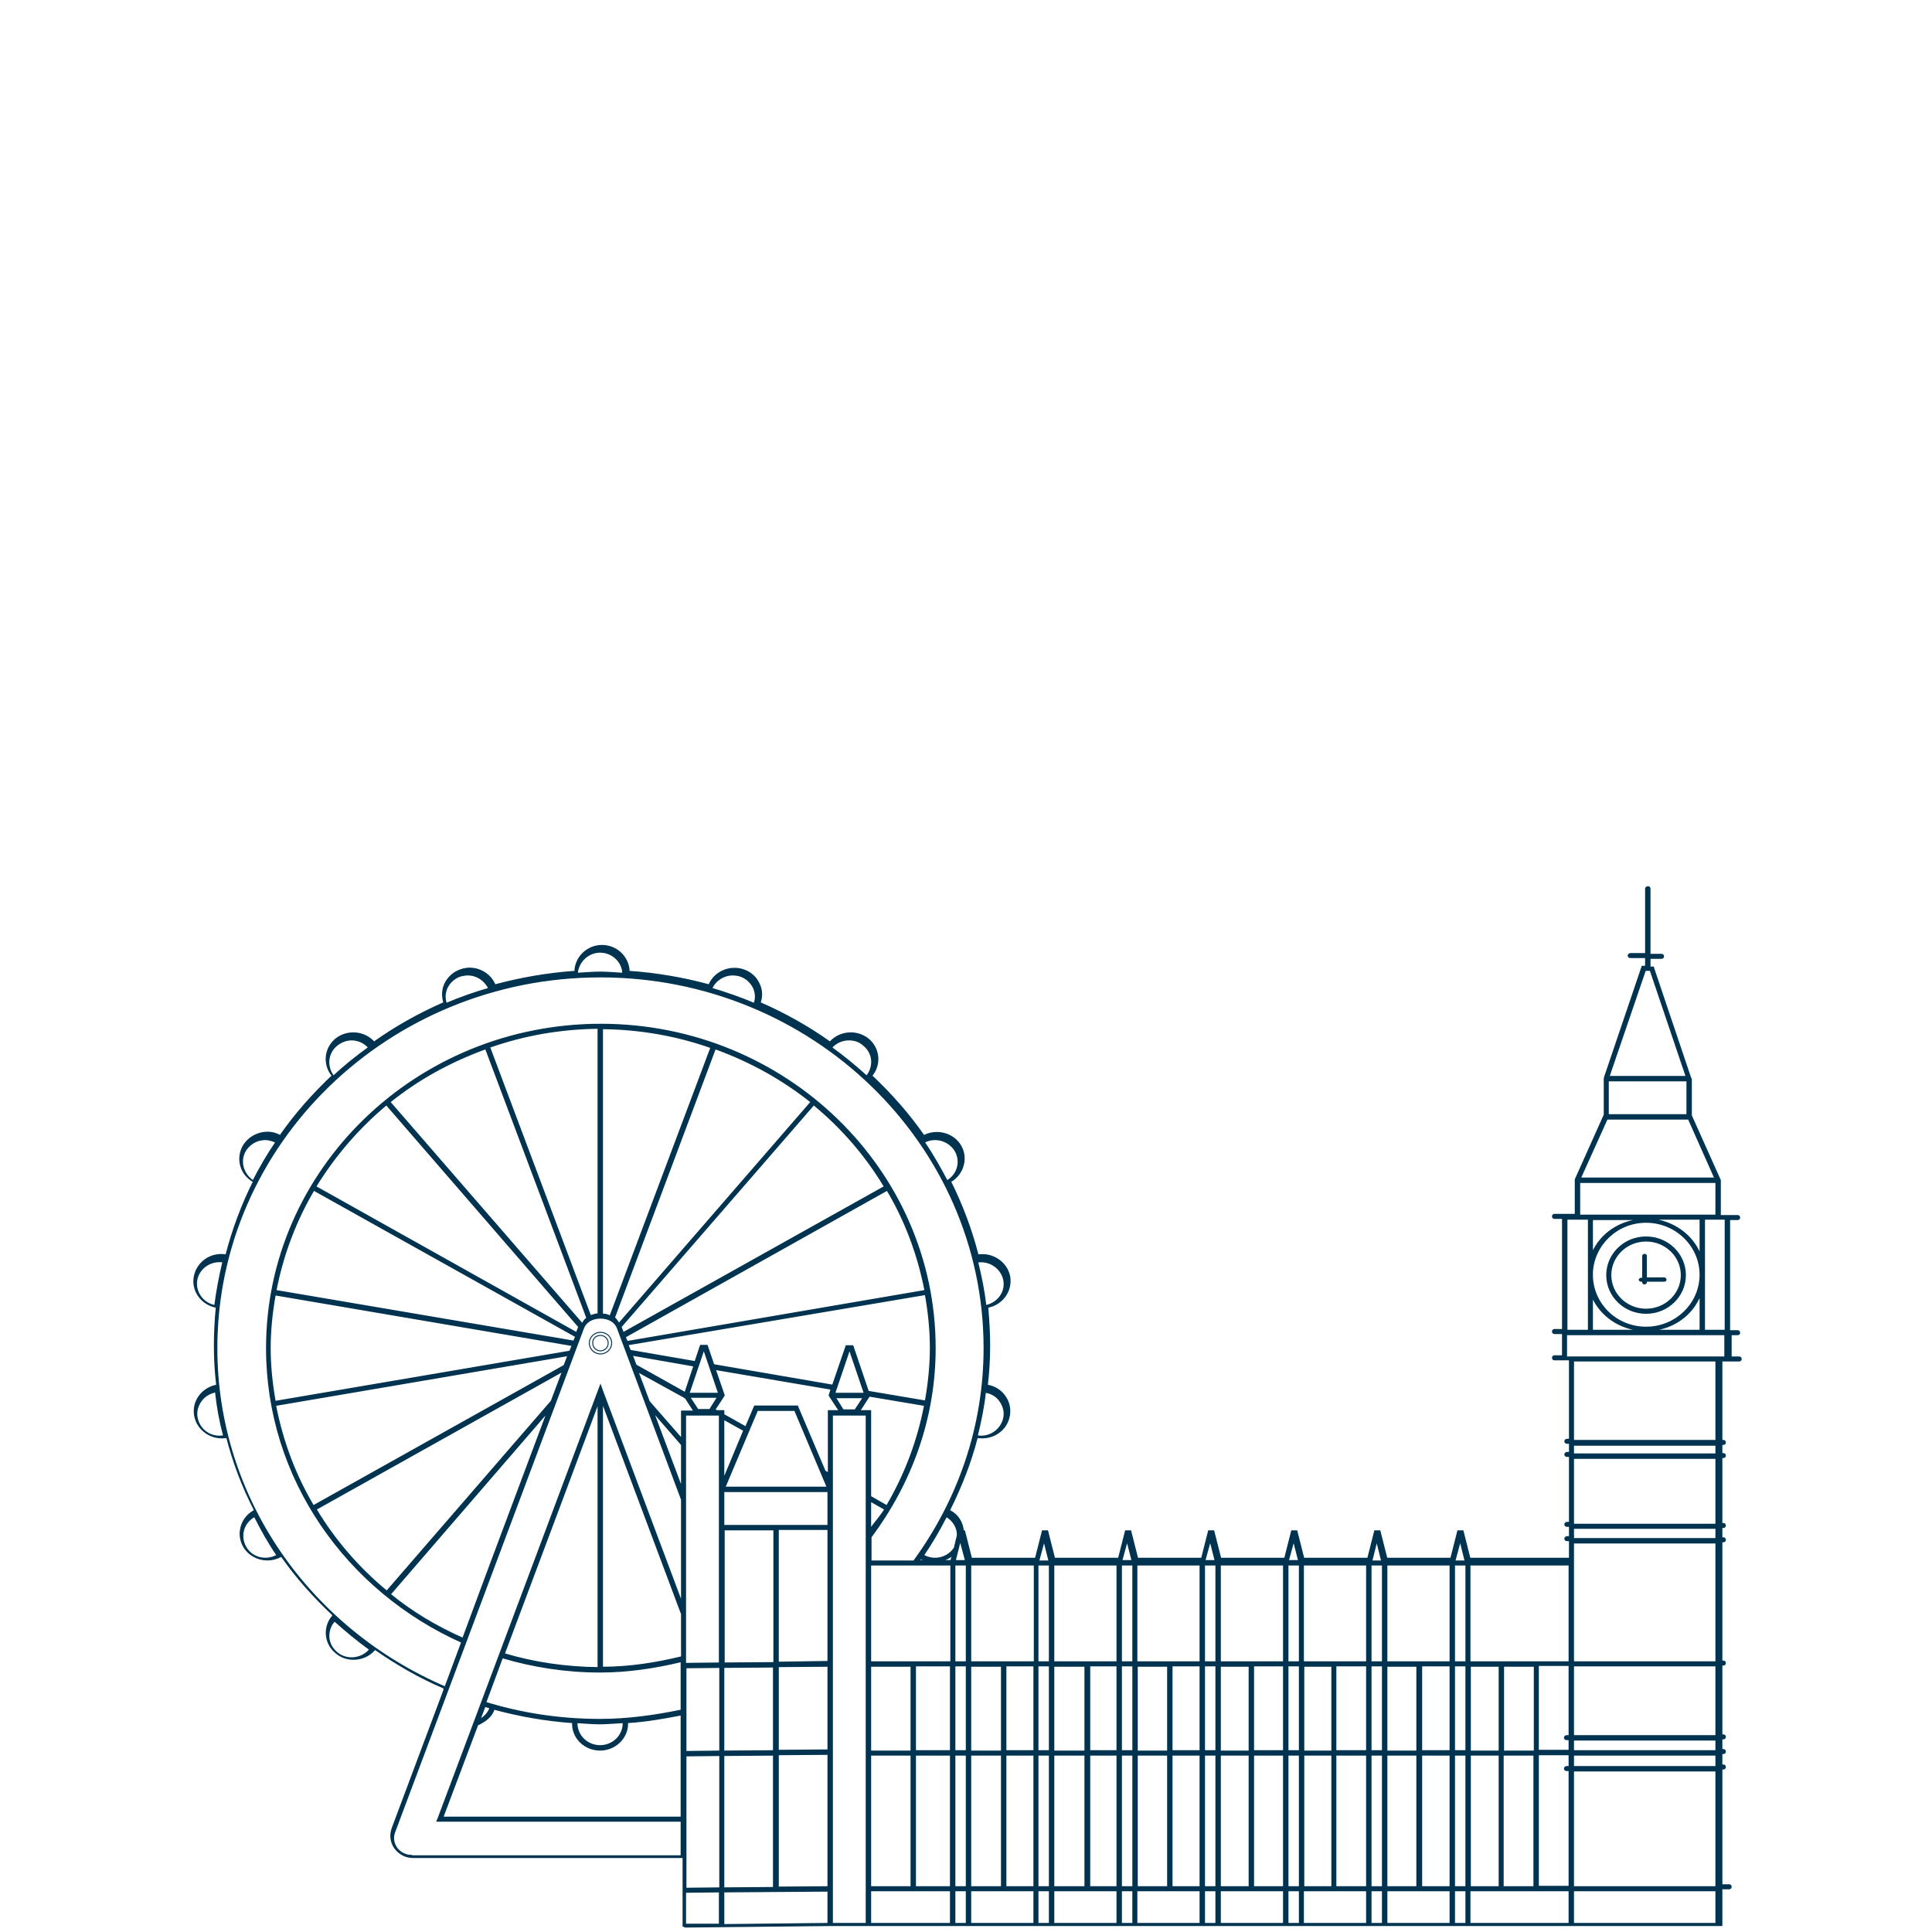 <?xml version="1.0" encoding="utf-8"?>
<!-- Generator: Adobe Illustrator 26.5.0, SVG Export Plug-In . SVG Version: 6.00 Build 0)  -->
<svg version="1.1" id="Ebene_1" xmlns="http://www.w3.org/2000/svg" xmlns:xlink="http://www.w3.org/1999/xlink" x="0px" y="0px"
	 viewBox="0 0 500 500" style="enable-background:new 0 0 500 500;" xml:space="preserve">
<style type="text/css">
	.st0{fill:#FFFFFF;}
	.st1{fill:none;stroke:#0D3450;stroke-width:0.6;stroke-miterlimit:10;}
	.st2{fill:none;stroke:#0D3450;stroke-width:0.6;stroke-linecap:round;stroke-miterlimit:10;}
	.st3{fill:none;stroke:#0D3450;stroke-width:0.5;stroke-miterlimit:10;}
	.st4{fill:none;stroke:#0D3450;stroke-width:0.32;stroke-miterlimit:10;}
	.st5{fill:#EE7277;}
	.st6{clip-path:url(#SVGID_00000123409502381861694690000015216894656903819146_);fill:#0D3450;}
	.st7{clip-path:url(#SVGID_00000183960202109146164220000002480123115671935389_);fill:#0D3450;}
	.st8{fill:#0D3450;}
	.st9{clip-path:url(#SVGID_00000088820023399885416740000003639175212495826869_);fill:#0D3450;}
	.st10{clip-path:url(#SVGID_00000031172339285865144330000006503003915477624994_);fill:#0D3450;}
	.st11{clip-path:url(#SVGID_00000019648406916357256420000006815415094047441589_);fill:#0D3450;}
	.st12{clip-path:url(#SVGID_00000004522075074522954030000013640376009104902296_);fill:#0D3450;}
	.st13{clip-path:url(#SVGID_00000007400927807348192280000018278950022176337587_);fill:#0D3450;}
	.st14{clip-path:url(#SVGID_00000015341228473299610410000005770386102703722419_);fill:#0D3450;}
	.st15{fill:#FF7376;}
	
		.st16{clip-path:url(#SVGID_00000015346822352886353980000013590193282638278308_);fill:none;stroke:#003350;stroke-width:0.25;stroke-miterlimit:10;}
	.st17{clip-path:url(#SVGID_00000015346822352886353980000013590193282638278308_);fill:#003350;}
	
		.st18{clip-path:url(#SVGID_00000015346822352886353980000013590193282638278308_);fill:none;stroke:#003350;stroke-width:0.3;stroke-miterlimit:10;}
	.st19{clip-path:url(#SVGID_00000015346822352886353980000013590193282638278308_);fill:#FF7376;}
	
		.st20{clip-path:url(#SVGID_00000015346822352886353980000013590193282638278308_);fill:#003350;stroke:#003350;stroke-width:0.415;stroke-miterlimit:10;}
	.st21{clip-path:url(#SVGID_00000015346822352886353980000013590193282638278308_);fill:#312783;}
</style>
<g>
	<defs>
		<rect id="SVGID_1_" x="-297.5" y="119.8" width="2643.8" height="495"/>
	</defs>
	<clipPath id="SVGID_00000154421379836056552680000004184119552821135002_">
		<use xlink:href="#SVGID_1_"  style="overflow:visible;"/>
	</clipPath>
</g>
<polygon class="st15" points="251.5,411.3 251.5,411.2 251.4,411.2 "/>
<g>
	<defs>
		<rect id="SVGID_00000020374004827489201990000003200991339855088553_" x="49.2" y="228.9" width="401.6" height="270.9"/>
	</defs>
	<clipPath id="SVGID_00000099620038575165131090000018426696844969005980_">
		<use xlink:href="#SVGID_00000020374004827489201990000003200991339855088553_"  style="overflow:visible;"/>
	</clipPath>
	
		<path style="clip-path:url(#SVGID_00000099620038575165131090000018426696844969005980_);fill:none;stroke:#003350;stroke-width:0.25;stroke-miterlimit:10;" d="
		M155.4,345.6c1.1,0,2,0.9,2,2c0,1.1-0.9,2-2,2c-1.1,0-2-0.9-2-2C153.3,346.5,154.2,345.6,155.4,345.6z M155.4,350.4
		c1.6,0,2.9-1.3,2.9-2.8c0-1.6-1.3-2.8-2.9-2.8c-1.6,0-2.9,1.3-2.9,2.8C152.5,349.1,153.8,350.4,155.4,350.4z"/>
	<path style="clip-path:url(#SVGID_00000099620038575165131090000018426696844969005980_);fill:#003350;" d="M446.5,344.3h-5.4
		v-28.8h4.1h1.3V344.3z M446.5,351.2h-1.3h-39.1h-0.7v-5.8h41V351.2z M444.1,372.8l-36.9,0v-20.6h36.9V372.8z M444.1,376.3l-36.9,0
		V374l36.9,0V376.3z M444.1,394.5l-36.9,0v-17.1l36.9,0V394.5z M444.1,398.2l-36.9,0v-2.7l36.9,0V398.2z M444.1,430.1h-36.9v-26.2
		v-4.6l36.9,0V430.1z M444.1,449.2h-36.9v-18.1h36.9V449.2z M444.1,453.1h-36.9v-2.8h36.9V453.1z M444.1,457.2h-36.9v-3h36.9V457.2z
		 M444.1,488.3h-36.9v-30h36.9V488.3z M444.1,497.8h-36.9v-8.5h36.9V497.8z M405.5,315.5h2.2h3.4v13.7c0,0.2,0,1.1,0,1.4v13.7h-5.6
		V315.5z M427.2,315.5H440v9.1C438,319.6,433,316,427.2,315.5 M412.1,324.2v-8.6h12.7C419.1,316,414.3,319.3,412.1,324.2
		 M424.8,344.3h-12.7v-8.6C414.3,340.5,419.1,343.9,424.8,344.3 M440,335.2v9.1h-12.8C433,343.9,438,340.3,440,335.2 M426,343.5
		c-7.5,0-13.5-5.7-13.9-12.9v-1.4c0.4-7.1,6.4-12.9,13.9-12.9c7.7,0,14,6.1,14,13.6C440,337.4,433.7,343.5,426,343.5 M408.8,306
		h35.3v8.5h-35.3V306z M415.9,289.6H437l6.8,15.3h-34.8L415.9,289.6z M416.2,279.7h20.4v8.8h-20.4V279.7z M425.8,251.1h1.3l9.3,27.5
		h-20L425.8,251.1z M406.1,430.1h-25.7V405h0.2h25.5V430.1z M406.1,449.2h-0.6c-0.3,0-0.6,0.2-0.6,0.5c0,0.3,0.2,0.5,0.6,0.5h0.6
		v2.8h-8v-22h8V449.2z M406.1,457.2h-0.6c-0.3,0-0.6,0.2-0.6,0.5c0,0.3,0.2,0.5,0.6,0.5h0.6v30h-8v-34.1h8V457.2z M389.1,431.2h8v22
		h-8V431.2z M397,488.3h-8v-34.1h8V488.3z M406.1,497.8h-25.7v-8.5h25.7V497.8z M380.5,454.2h7.5v34.1h-7.5V454.2z M380.5,431.2h7.5
		v22h-7.5V431.2z M379.4,430.1h-3V405h3V430.1z M379.4,453.1h-3v-22h3V453.1z M379.4,488.3h-3v-34.1h3V488.3z M379.4,497.8h-3v-8.5
		h3V497.8z M377.9,398.8l1.3,5.2h-2.7L377.9,398.8z M375.3,430.1h-16.4V405h0.2h16h0.2V430.1z M375.3,453.1h-7.4v-22h7.4V453.1z
		 M375.3,488.3h-7.4v-34.1h7.4V488.3z M375.3,497.8h-16.4v-8.5h16.4V497.8z M358.9,454.2h7.8v34.1h-7.8V454.2z M358.9,431.2h7.8v22
		h-7.8V431.2z M357.8,430.1h-3V405h3V430.1z M357.8,453.1h-3v-22h3V453.1z M357.8,488.3h-3v-34.1h3V488.3z M357.8,497.8h-3v-8.5h3
		V497.8z M356.3,398.8l1.3,5.2H355L356.3,398.8z M353.7,430.1h-16.4V405h0.2h16h0.2V430.1z M353.7,453.1h-8v-22h8V453.1z
		 M353.7,488.3h-8v-34.1h8V488.3z M353.7,497.8h-16.4v-8.5h16.4V497.8z M337.4,454.2h7.3v34.1h-7.3V454.2z M337.4,431.2h7.3v22h-7.3
		V431.2z M336.3,430.1h-3V405h3V430.1z M336.3,453.1h-3v-22h3V453.1z M336.3,488.3h-3v-34.1h3V488.3z M336.3,497.8h-3v-8.5h3V497.8z
		 M334.8,398.8l1.3,5.1h-2.7L334.8,398.8z M332.2,430.1h-16.4V405h0.2h16h0.2V430.1z M332.2,453.1h-7.8v-22h7.8V453.1z M332.2,488.3
		h-7.8v-34.1h7.8V488.3z M332.2,497.8h-16.4v-8.5h16.4V497.8z M315.8,454.2h7.5v34.1h-7.5V454.2z M315.8,431.2h7.5v22h-7.5V431.2z
		 M314.7,430.1h-3V405h3V430.1z M314.7,453.1h-3v-22h3V453.1z M314.7,488.3h-3v-34.1h3V488.3z M314.7,497.8h-3v-8.5h3V497.8z
		 M313.2,398.8l1.3,5.1h-2.7L313.2,398.8z M310.6,430.1h-16.4V405h0.2h16h0.2V430.1z M310.6,453.1h-7.3v-22h7.3V453.1z M310.6,488.3
		h-7.3v-34.1h7.3V488.3z M310.6,497.8h-16.4v-8.5h16.4V497.8z M294.3,454.2h7.9v34.1h-7.9V454.2z M294.3,431.2h7.9v22h-7.9V431.2z
		 M293.2,430.1h-3V405h3V430.1z M293.2,453.1h-3v-22h3V453.1z M293.2,488.3h-3v-34.1h3V488.3z M293.2,497.8h-3v-8.5h3V497.8z
		 M291.7,398.8l1.3,5.1h-2.7L291.7,398.8z M289.1,430.1h-16.4V405h0.2h16h0.2V430.1z M289.1,453.1H282v-22h7.1V453.1z M289.1,488.3
		H282v-34.1h7.1V488.3z M289.1,497.8h-16.4v-8.5h16.4V497.8z M272.7,454.2h8.1v34.1h-8.1V454.2z M272.7,431.2h8.1v22h-8.1V431.2z
		 M271.6,430.1h-3V405h3V430.1z M271.6,453.1h-3v-22h3V453.1z M271.6,488.3h-3v-34.1h3V488.3z M271.6,497.8h-3v-8.5h3V497.8z
		 M270.2,398.8l1.3,5.2h-2.7L270.2,398.8z M267.6,430.1h-16.4V405h0.2h16.1h0.2V430.1z M267.6,453.1h-7.3v-22h7.3V453.1z
		 M267.6,488.3h-7.3v-34.1h7.3V488.3z M267.6,497.8h-16.4v-8.5h16.4V497.8z M251.2,454.2h8v34.1h-8V454.2z M251.2,431.2h8v22h-8
		V431.2z M250.1,430.1h-3V405h3V430.1z M250.1,453.1h-3v-22h3V453.1z M250.1,488.3h-3v-34.1h3V488.3z M250.1,497.8h-3v-8.5h3V497.8z
		 M246,403.9h-2.3c1.1-0.3,2-0.7,2.8-1.4l-0.4,1.4H246z M246,430.1h-20.7V405h20.6h0.2V430.1z M246,453.1h-9.1v-22h9.1V453.1z
		 M246,488.3h-9.1v-34.1h9.1V488.3z M246,497.8h-20.7v-8.5H246V497.8z M235.8,488.3h-10.5v-34.1h10.5V488.3z M225.3,431.2h10.5v22
		h-10.5V431.2z M215.4,385.3v-0.4v-18.7h8.8v37.7v93.9h-8.8V395.9V386V385.3z M201.4,430.2v-34.4h12.9v34.2L201.4,430.2z
		 M214.3,452.9l-12.9,0.1v-21.7l12.9-0.1V452.9z M214.3,488.3l-12.9,0.1v-34.3l12.9-0.1V488.3z M214.3,497.8l-27,0.3v-8.5l13.5-0.1
		l13.5-0.1V497.8z M177.5,488.7v-34.3l8.8-0.1v34.3L177.5,488.7z M186.2,498h-8.8v-8.3l8.8-0.1V498z M106.5,480.2
		c-1.5,0-2.9-0.7-3.8-1.9c-0.9-1.2-1.1-2.8-0.6-4.1L151,343.7c0.6-1.6,2.3-2.6,4.4-2.6c2.1,0,3.8,1,4.4,2.6l16.6,44.4v26.5
		l-20.5-54.7l-0.5-1.4l-18.5,49.4l-23.5,62.7l-0.3,0.7h63.2v9H106.5z M126.7,271c8.8-3.1,18.3-4.8,28.1-4.9v73.9
		c-0.7,0.1-1.3,0.3-2,0.5L126.7,271z M100.9,285.2c7.3-5.9,15.7-10.5,24.8-13.8l26.2,69.7c-0.6,0.4-0.9,0.9-1.2,1.5L100.9,285.2z
		 M81.7,307.1c4.9-8,11.1-15.2,18.3-21.2l49.8,57.5l-0.6,1.5L81.7,307.1z M71.4,334c1.8-9.3,5.1-18,9.8-26l67.8,37.9l-0.5,1.2
		L71.4,334z M71.2,362.7c-0.8-4.5-1.3-9.1-1.3-13.8s0.5-9.3,1.3-13.8l76.9,13.1l-0.6,1.5L71.2,362.7z M81.1,389.7
		c-4.7-7.9-8-16.7-9.8-26l75.7-12.9l-1,2.6L81.1,389.7z M141.6,365.6l-15.2,40.6l-6.6,17.8c-6.8-3-13.2-6.8-18.8-11.4L141.6,365.6z
		 M100.1,411.8c-7.3-6-13.5-13.2-18.3-21.2l63.8-35.7l-2.9,7.7L100.1,411.8z M229,390.6c-1.1,1.8-2.5,3.3-3.7,5v-7.1L229,390.6z
		 M224.7,361.7l0.3-0.4l14.3,2.4c-1.8,9.3-5.1,18-9.8,26l-4.2-2.4v-22.2h-2.8L224.7,361.7z M216.2,361.7h7.2l-2.1,3.2h-3.1
		L216.2,361.7z M214.2,382.4l0.2,0.1v0.3L214.2,382.4z M187.3,386h27v8.8h-27V386z M187.3,453.2v-21.7l12.9-0.1v21.7L187.3,453.2z
		 M177.5,431.6l8.8-0.1v21.7l-8.8,0.1V431.6z M127.8,442.5c0-0.1,0-0.2,0-0.2c6.6,1.8,13.5,3,20.5,3.5c0,0.1-0.1,0.2-0.1,0.3
		c0,3.8,3.2,6.8,7.1,6.8s7.1-3.1,7.1-6.8c0-0.1-0.1-0.2-0.1-0.3c4.8-0.3,9.4-1.1,14-2v26.5h-61.7l9-23.9
		C125.5,445.5,127.1,444.4,127.8,442.5 M126.8,442c0,0,0,0.1,0,0.1c-0.5,1.3-1.5,2.3-2.6,2.9l1.3-3.4
		C125.8,441.7,126.3,441.8,126.8,442 M161.3,446c0,3.2-2.7,5.8-6,5.8c-3.3,0-6-2.6-6-5.8c0-0.1,0-0.1,0-0.2c2,0.1,3.9,0.3,5.9,0.3
		c2,0,3.9-0.2,5.9-0.3C161.3,445.8,161.3,445.9,161.3,446 M176.4,428.8c-6.6,1.6-13.4,2.7-20.5,2.7v-68.5l20.5,54.7V428.8z
		 M187.3,382.7v-15.4l5.2,2.9L187.3,382.7z M214.1,384.9h-26.5L196,365h9.7L214.1,384.9z M186.2,386v9.9v34.5l-8.8,0.1v-64.3h8.8
		v18.7v0.4V386z M176.4,373.9v11l-7.3-19.4L176.4,373.9z M176.9,361.5l0.3,0.2l0.2,0.1l2.2,3.4h-3.2v7.1l-8.4-9.6l-2.9-7.7
		L176.9,361.5z M179.6,353.5l-2.3,6.9l-12.7-7.1l-1-2.6L179.6,353.5z M178.3,360.6l3.8-11.2h0.1l3.8,11.2H178.3z M183.7,364.8h-3.1
		l-2.1-3.2h7.2L183.7,364.8z M219.8,349.4h0.1l3.8,11.2H216L219.8,349.4z M239.5,335c0.8,4.5,1.3,9.1,1.3,13.8s-0.5,9.3-1.3,13.8
		l-14.8-2.5l-4-11.8H219l-3.5,10.2l-30.8-5.3l-1.7-5h-1.7l-1.4,4.2l-16.8-2.9l-0.6-1.5L239.5,335z M229.6,308c4.7,7.9,8,16.7,9.8,26
		l-77.1,13.2l-0.5-1.2L229.6,308z M210.6,285.9c7.3,6,13.5,13.2,18.3,21.2l-67.6,37.8l-0.6-1.5L210.6,285.9z M157.9,340.6
		c-0.6-0.3-1.2-0.5-2-0.5v-73.9c9.9,0.1,19.3,1.8,28.1,4.9L157.9,340.6z M185.1,271.4c9.1,3.3,17.4,7.9,24.8,13.8l-49.7,57.3
		c-0.4-0.5-0.7-1.1-1.2-1.5L185.1,271.4z M130.5,428l14.1-37.6l10.2-27.3v68.5C146.3,431.5,138.2,430.3,130.5,428 M155.3,432.7
		c7.3,0,14.3-1.1,21-2.7v12.6c-6.8,1.4-13.8,2.4-21,2.4c-10.3,0-20.2-1.5-29.6-4.4l4.3-11.6C138.1,431.4,146.6,432.7,155.3,432.7
		 M187.3,454.3l12.9-0.1v34.3l-12.9,0.1V454.3z M200.3,430.3l-12.9,0.1v-34.5h12.9V430.3z M214.3,381.2l-0.8-0.5l-7-16.5l-0.1-0.3
		h-11.1l-2.3,5.4l-5.7-3.2v-1h-1.8l-0.5-0.3l2.1-3.2l0.3-0.5l-0.2-0.6l-2.1-6.1l30,5.1l-0.3,1l-0.2,0.6l0.3,0.5l2.3,3.5h-2.8V381.2z
		 M56.1,348.9c0-53,44.5-96.1,99.3-96.1c54.7,0,99.3,43.1,99.3,96.1c0,20.5-6.8,39.5-18.2,55.1h-11.1v-6.2
		c10.3-13.8,16.6-30.6,16.6-48.9c0-46.2-38.8-83.8-86.5-83.8c-47.7,0-86.5,37.6-86.5,83.8c0,33.8,20.8,62.8,50.5,76.1l-4.3,11.6
		C80.3,421.6,56.1,387.9,56.1,348.9 M95.6,427c-2.1,2.4-5.9,2.8-8.4,0.7c-1.2-1-2-2.4-2.1-3.9c-0.1-1.5,0.3-3,1.4-4.2
		c0,0,0.1-0.1,0.1-0.1c2.9,2.6,5.9,5.1,9.1,7.4C95.7,426.9,95.7,427,95.6,427 M71.7,402.5c-2.9,1.6-6.5,0.7-8.1-2.1
		c-1.6-2.8-0.7-6.3,2.2-7.9c0,0,0.1,0,0.1,0C67.6,395.9,69.5,399.3,71.7,402.5C71.7,402.5,71.7,402.5,71.7,402.5 M57.9,371.6
		c-3.3,0.6-6.3-1.5-6.9-4.7c-0.3-1.5,0.1-3,1-4.3c0.9-1.3,2.3-2.1,3.8-2.4C56.2,364.1,56.9,367.9,57.9,371.6
		C57.9,371.6,57.9,371.6,57.9,371.6 M50.9,331.3c0.5-2.8,3-4.8,5.9-4.8c0.3,0,0.6,0,0.9,0.1c-0.9,3.7-1.6,7.5-2.1,11.3
		C52.5,337.3,50.4,334.4,50.9,331.3 M63.5,297.8c0.8-1.3,2.1-2.3,3.6-2.7c0.5-0.1,1-0.2,1.5-0.2c1,0,1.9,0.3,2.8,0.7
		c-2.2,3.2-4.1,6.5-5.9,10C62.9,303.9,61.9,300.5,63.5,297.8 M87.2,270.5c1.1-0.9,2.5-1.4,3.8-1.4c1.6,0,3.3,0.7,4.4,2
		c-3.2,2.3-6.2,4.7-9.1,7.4C84.4,276,84.7,272.5,87.2,270.5 M115.7,255.6c0.7-1.4,1.9-2.5,3.4-3c0.7-0.2,1.4-0.3,2-0.3
		c2.3,0,4.4,1.4,5.4,3.5c-3.8,1.1-7.5,2.4-11,3.9C115,258.4,115.1,256.9,115.7,255.6 M155.3,246.4c3.2,0,5.8,2.5,5.9,5.5
		c-2-0.1-3.9-0.3-5.9-0.3c-2,0-3.9,0.2-5.9,0.3C149.6,248.9,152.2,246.4,155.3,246.4 M189.6,252.3c0.7,0,1.4,0.1,2,0.3
		c1.5,0.5,2.7,1.6,3.4,3c0.6,1.3,0.7,2.7,0.2,4.1c-3.6-1.5-7.3-2.8-11-3.9C185.1,253.7,187.3,252.3,189.6,252.3 M219.7,269.1
		c1.4,0,2.7,0.4,3.8,1.4c2.5,2,2.8,5.5,0.8,8c-2.9-2.6-5.9-5.1-9.1-7.4C216.4,269.8,218,269.1,219.7,269.1 M247.2,297.8
		c1.6,2.7,0.7,6.2-2.1,7.8c-1.8-3.4-3.7-6.8-5.9-10C242,294.1,245.5,295.1,247.2,297.8 M259.8,331.3c0.6,3.1-1.6,6-4.7,6.6
		c-0.4-3.9-1.2-7.6-2.1-11.3C256.1,326.1,259.2,328.2,259.8,331.3 M258.8,362.6c0.9,1.3,1.3,2.8,1,4.3c-0.6,3.1-3.7,5.3-6.9,4.7
		c0,0,0,0,0,0c0.9-3.7,1.7-7.5,2.1-11.3C256.5,360.5,257.9,361.3,258.8,362.6 M240.3,403.9h-2.4c0.1-0.2,0.3-0.4,0.4-0.6
		c0,0,0.1,0.1,0.1,0.1C239,403.8,239.7,403.8,240.3,403.9 M247.8,397.3l-0.8,3.3c-1.7,2.6-5.2,3.5-8,1.9c0,0,0,0,0,0
		c2.2-3.2,4.1-6.5,5.9-10c0,0,0.1,0,0.1,0C246.8,393.6,247.8,395.4,247.8,397.3 M249.9,403.9h-2.7l1.3-5.2L249.9,403.9z
		 M449.7,345.4c0.3,0,0.5-0.2,0.5-0.5c0-0.3-0.2-0.5-0.5-0.5h-2.1v-28.8h2.1c0.3,0,0.5-0.2,0.5-0.5c0-0.3-0.2-0.5-0.5-0.5h-2.1h-2.4
		V306v-0.6l-0.2-0.4l-7.3-16.3v-8.8v-0.6l-0.2-0.4l-9.5-28.2l-0.1-0.4H427v-2.3h3c0.3,0,0.5-0.2,0.5-0.5c0-0.3-0.2-0.5-0.5-0.5h-3
		V230c0-0.3-0.2-0.5-0.5-0.5c-0.3,0-0.6,0.2-0.6,0.5v16.8H422c-0.3,0-0.6,0.2-0.6,0.5c0,0.3,0.2,0.5,0.6,0.5h3.9v2.3H425l-9.7,28.6
		l-0.1,0.4v0.6v8.8l-7.3,16.3l-0.2,0.4v0.6v8.5h-3.3h-2.1c-0.3,0-0.5,0.2-0.5,0.5c0,0.3,0.2,0.5,0.5,0.5h2.1v28.8h-2.1
		c-0.3,0-0.5,0.2-0.5,0.5c0,0.3,0.2,0.5,0.5,0.5h2.1v5.8h-2.1c-0.3,0-0.5,0.2-0.5,0.5c0,0.3,0.2,0.5,0.5,0.5h2.1h1.8v20.6h-0.6
		c-0.3,0-0.6,0.2-0.6,0.5c0,0.3,0.2,0.5,0.6,0.5l0.6,0v2.4h-0.6c-0.3,0-0.6,0.2-0.6,0.5c0,0.3,0.2,0.5,0.6,0.5h0.6v17.1h-0.6
		c-0.3,0-0.6,0.2-0.6,0.5c0,0.3,0.2,0.5,0.6,0.5h0.6v2.7h-0.6c-0.3,0-0.6,0.2-0.6,0.5c0,0.3,0.2,0.5,0.6,0.5h0.6v4.6h-25.7h-0.1
		l-1.8-7.1h-1.3l-1.8,7.1h-0.1h-16.4h-0.1l-1.8-7.1h-1.3l-1.8,7.1h-0.1h-16.4h-0.1l-1.8-7.1h-1.3l-1.8,7.1h-0.1h-16.4h-0.1l-1.8-7.1
		h-1.3l-1.8,7.1h-0.1h-16.4h-0.1l-1.8-7.1h-1.3l-1.8,7.1h-0.1h-16.4h-0.1l-1.8-7.1h-1.3l-1.8,7.1h-0.1h-16.4h-0.1l-1.8-7.1h-0.3
		c-0.2-2.1-1.3-4.1-3.4-5.2c0,0-0.1,0-0.2-0.1c3-6,5.5-12.3,7.2-18.9c0,0,0.1,0,0.1,0c0.4,0.1,0.8,0.1,1.2,0.1c3.4,0,6.4-2.3,7-5.7
		c0.7-3.7-1.9-7.3-5.7-7.9c0.4-3.4,0.6-6.8,0.6-10.3c0-3.3-0.2-6.6-0.5-9.9c3.8-0.7,6.3-4.2,5.7-7.9c-0.7-3.7-4.4-6.2-8.2-5.6
		c-1.7-6.6-4.1-13-7.1-19c3.3-1.9,4.5-6.1,2.6-9.3c-1.9-3.2-6.1-4.3-9.5-2.6c-3.9-5.6-8.5-10.8-13.5-15.5c2.4-2.9,2-7.1-0.9-9.5
		c-3-2.4-7.4-2-9.9,0.8c-5.6-4-11.7-7.4-18.1-10.2c0.6-1.7,0.5-3.4-0.3-5c-0.8-1.7-2.2-2.9-4-3.5c-3.5-1.2-7.5,0.5-8.9,3.9
		c-6.6-1.8-13.5-3-20.7-3.5c-0.1-3.7-3.2-6.7-7-6.7c-3.8,0-6.9,3-7,6.7c-7.1,0.5-14,1.7-20.7,3.5c-1.4-3.4-5.4-5.2-8.9-3.9
		c-1.8,0.6-3.2,1.9-4,3.5c-0.8,1.6-0.8,3.4-0.3,5c-6.4,2.8-12.5,6.2-18.1,10.2c-2.5-2.8-6.9-3.2-9.9-0.8c-2.9,2.4-3.3,6.6-0.9,9.5
		c-5,4.7-9.6,9.9-13.5,15.5c-1.6-0.9-3.4-1.1-5.2-0.6c-1.8,0.5-3.3,1.6-4.3,3.2c-1.9,3.3-0.8,7.4,2.6,9.3c-3,6-5.4,12.4-7.1,19
		c-3.8-0.7-7.5,1.8-8.2,5.6c-0.7,3.7,1.9,7.2,5.7,7.9c-0.3,3.2-0.5,6.5-0.5,9.9c0,3.5,0.2,6.9,0.6,10.3c-3.8,0.7-6.4,4.2-5.7,7.9
		c0.6,3.3,3.6,5.7,7,5.7c0.4,0,0.8,0,1.2-0.1c0,0,0.1,0,0.1,0c1.7,6.6,4.1,12.9,7.2,18.9c-0.1,0-0.1,0-0.2,0.1
		c-3.4,1.9-4.5,6.1-2.6,9.3c1.3,2.2,3.7,3.4,6.1,3.4c1.2,0,2.4-0.3,3.5-0.9c0,0,0.1-0.1,0.1-0.1c3.9,5.6,8.5,10.7,13.5,15.4
		c-0.1,0.1-0.1,0.1-0.2,0.1c-2.5,2.9-2.1,7.2,0.9,9.6c1.3,1.1,2.9,1.6,4.5,1.6c2,0,4-0.8,5.4-2.4c0.1-0.1,0.1-0.2,0.1-0.2
		c5.6,3.9,11.6,7.4,18,10.1c0,0.1-0.1,0.1-0.1,0.2c0,0.1,0,0.2,0,0.3l-13.4,35.8c-0.6,1.7-0.4,3.6,0.7,5.1c1.1,1.5,2.8,2.4,4.7,2.4
		h69.9v17.8h0.3c0.1,0.1,0.1,0.2,0.2,0.2h0l38-0.4h9.3h1.1H246h5.2h16.4h5.2h16.4h5.2h16.4h5.2h16.4h5.2h16.4h5.2h16.4h5.2h25.7h1.1
		h38v-9.5h1.9c0.3,0,0.5-0.2,0.5-0.5c0-0.3-0.2-0.5-0.5-0.5h-1.9v-30h0.4c0.3,0,0.5-0.2,0.5-0.5c0-0.3-0.2-0.5-0.5-0.5h-0.4v-3h0.4
		c0.3,0,0.5-0.2,0.5-0.5c0-0.3-0.2-0.5-0.5-0.5h-0.4v-2.8h0.4c0.3,0,0.5-0.2,0.5-0.5c0-0.3-0.2-0.5-0.5-0.5h-0.4v-18.1h0.4
		c0.3,0,0.5-0.2,0.5-0.5c0-0.3-0.2-0.5-0.5-0.5h-0.4v-30.9h0.4c0.3,0,0.5-0.2,0.5-0.5c0-0.3-0.2-0.5-0.5-0.5h-0.4v-2.7h0.4
		c0.3,0,0.5-0.2,0.5-0.5s-0.2-0.5-0.5-0.5h-0.4v-17.1h0.4c0.3,0,0.5-0.2,0.5-0.5c0-0.3-0.2-0.5-0.5-0.5h-0.4v-2.4l0.4,0
		c0.3,0,0.5-0.2,0.5-0.5c0-0.3-0.2-0.5-0.5-0.5h-0.4v-20.6h2.4h2.1c0.3,0,0.5-0.2,0.5-0.5c0-0.3-0.2-0.5-0.5-0.5h-2.1v-5.8H449.7z"
		/>
	
		<path style="clip-path:url(#SVGID_00000099620038575165131090000018426696844969005980_);fill:none;stroke:#003350;stroke-width:0.3;stroke-miterlimit:10;" d="
		M446.5,344.3h-5.4v-28.8h4.1h1.3V344.3z M446.5,351.2h-1.3h-39.1h-0.7v-5.8h41V351.2z M444.1,372.8l-36.9,0v-20.6h36.9V372.8z
		 M444.1,376.3l-36.9,0V374l36.9,0V376.3z M444.1,394.5l-36.9,0v-17.1l36.9,0V394.5z M444.1,398.2l-36.9,0v-2.7l36.9,0V398.2z
		 M444.1,430.1h-36.9v-26.2v-4.6l36.9,0V430.1z M444.1,449.2h-36.9v-18.1h36.9V449.2z M444.1,453.1h-36.9v-2.8h36.9V453.1z
		 M444.1,457.2h-36.9v-3h36.9V457.2z M444.1,488.3h-36.9v-30h36.9V488.3z M444.1,497.8h-36.9v-8.5h36.9V497.8z M405.5,315.5h2.2h3.4
		v13.7c0,0.2,0,1.1,0,1.4v13.7h-5.6V315.5z M427.2,315.5H440v9.1C438,319.6,433,316,427.2,315.5z M412.1,324.2v-8.6h12.7
		C419.1,316,414.3,319.3,412.1,324.2z M424.8,344.3h-12.7v-8.6C414.3,340.5,419.1,343.9,424.8,344.3z M440,335.2v9.1h-12.8
		C433,343.9,438,340.3,440,335.2z M426,343.5c-7.5,0-13.5-5.7-13.9-12.9v-1.4c0.4-7.1,6.4-12.9,13.9-12.9c7.7,0,14,6.1,14,13.6
		C440,337.4,433.7,343.5,426,343.5z M408.8,306h35.3v8.5h-35.3V306z M415.9,289.6H437l6.8,15.3h-34.8L415.9,289.6z M416.2,279.7
		h20.4v8.8h-20.4V279.7z M425.8,251.1h1.3l9.3,27.5h-20L425.8,251.1z M406.1,430.1h-25.7V405h0.2h25.5V430.1z M406.1,449.2h-0.6
		c-0.3,0-0.6,0.2-0.6,0.5c0,0.3,0.2,0.5,0.6,0.5h0.6v2.8h-8v-22h8V449.2z M406.1,457.2h-0.6c-0.3,0-0.6,0.2-0.6,0.5
		c0,0.3,0.2,0.5,0.6,0.5h0.6v30h-8v-34.1h8V457.2z M389.1,431.2h8v22h-8V431.2z M397,488.3h-8v-34.1h8V488.3z M406.1,497.8h-25.7
		v-8.5h25.7V497.8z M380.5,454.2h7.5v34.1h-7.5V454.2z M380.5,431.2h7.5v22h-7.5V431.2z M379.4,430.1h-3V405h3V430.1z M379.4,453.1
		h-3v-22h3V453.1z M379.4,488.3h-3v-34.1h3V488.3z M379.4,497.8h-3v-8.5h3V497.8z M377.9,398.8l1.3,5.2h-2.7L377.9,398.8z
		 M375.3,430.1h-16.4V405h0.2h16h0.2V430.1z M375.3,453.1h-7.4v-22h7.4V453.1z M375.3,488.3h-7.4v-34.1h7.4V488.3z M375.3,497.8
		h-16.4v-8.5h16.4V497.8z M358.9,454.2h7.8v34.1h-7.8V454.2z M358.9,431.2h7.8v22h-7.8V431.2z M357.8,430.1h-3V405h3V430.1z
		 M357.8,453.1h-3v-22h3V453.1z M357.8,488.3h-3v-34.1h3V488.3z M357.8,497.8h-3v-8.5h3V497.8z M356.3,398.8l1.3,5.2H355
		L356.3,398.8z M353.7,430.1h-16.4V405h0.2h16h0.2V430.1z M353.7,453.1h-8v-22h8V453.1z M353.7,488.3h-8v-34.1h8V488.3z
		 M353.7,497.8h-16.4v-8.5h16.4V497.8z M337.4,454.2h7.3v34.1h-7.3V454.2z M337.4,431.2h7.3v22h-7.3V431.2z M336.3,430.1h-3V405h3
		V430.1z M336.3,453.1h-3v-22h3V453.1z M336.3,488.3h-3v-34.1h3V488.3z M336.3,497.8h-3v-8.5h3V497.8z M334.8,398.8l1.3,5.1h-2.7
		L334.8,398.8z M332.2,430.1h-16.4V405h0.2h16h0.2V430.1z M332.2,453.1h-7.8v-22h7.8V453.1z M332.2,488.3h-7.8v-34.1h7.8V488.3z
		 M332.2,497.8h-16.4v-8.5h16.4V497.8z M315.8,454.2h7.5v34.1h-7.5V454.2z M315.8,431.2h7.5v22h-7.5V431.2z M314.7,430.1h-3V405h3
		V430.1z M314.7,453.1h-3v-22h3V453.1z M314.7,488.3h-3v-34.1h3V488.3z M314.7,497.8h-3v-8.5h3V497.8z M313.2,398.8l1.3,5.1h-2.7
		L313.2,398.8z M310.6,430.1h-16.4V405h0.2h16h0.2V430.1z M310.6,453.1h-7.3v-22h7.3V453.1z M310.6,488.3h-7.3v-34.1h7.3V488.3z
		 M310.6,497.8h-16.4v-8.5h16.4V497.8z M294.3,454.2h7.9v34.1h-7.9V454.2z M294.3,431.2h7.9v22h-7.9V431.2z M293.2,430.1h-3V405h3
		V430.1z M293.2,453.1h-3v-22h3V453.1z M293.2,488.3h-3v-34.1h3V488.3z M293.2,497.8h-3v-8.5h3V497.8z M291.7,398.8l1.3,5.1h-2.7
		L291.7,398.8z M289.1,430.1h-16.4V405h0.2h16h0.2V430.1z M289.1,453.1H282v-22h7.1V453.1z M289.1,488.3H282v-34.1h7.1V488.3z
		 M289.1,497.8h-16.4v-8.5h16.4V497.8z M272.7,454.2h8.1v34.1h-8.1V454.2z M272.7,431.2h8.1v22h-8.1V431.2z M271.6,430.1h-3V405h3
		V430.1z M271.6,453.1h-3v-22h3V453.1z M271.6,488.3h-3v-34.1h3V488.3z M271.6,497.8h-3v-8.5h3V497.8z M270.2,398.8l1.3,5.2h-2.7
		L270.2,398.8z M267.6,430.1h-16.4V405h0.2h16.1h0.2V430.1z M267.6,453.1h-7.3v-22h7.3V453.1z M267.6,488.3h-7.3v-34.1h7.3V488.3z
		 M267.6,497.8h-16.4v-8.5h16.4V497.8z M251.2,454.2h8v34.1h-8V454.2z M251.2,431.2h8v22h-8V431.2z M250.1,430.1h-3V405h3V430.1z
		 M250.1,453.1h-3v-22h3V453.1z M250.1,488.3h-3v-34.1h3V488.3z M250.1,497.8h-3v-8.5h3V497.8z M246,403.9h-2.3
		c1.1-0.3,2-0.7,2.8-1.4l-0.4,1.4H246z M246,430.1h-20.7V405h20.6h0.2V430.1z M246,453.1h-9.1v-22h9.1V453.1z M246,488.3h-9.1v-34.1
		h9.1V488.3z M246,497.8h-20.7v-8.5H246V497.8z M235.8,488.3h-10.5v-34.1h10.5V488.3z M225.3,431.2h10.5v22h-10.5V431.2z
		 M215.4,385.3v-0.4v-18.7h8.8v37.7v93.9h-8.8V395.9V386V385.3z M201.4,430.2v-34.4h12.9v34.2L201.4,430.2z M214.3,452.9l-12.9,0.1
		v-21.7l12.9-0.1V452.9z M214.3,488.3l-12.9,0.1v-34.3l12.9-0.1V488.3z M214.3,497.8l-27,0.3v-8.5l13.5-0.1l13.5-0.1V497.8z
		 M177.5,488.7v-34.3l8.8-0.1v34.3L177.5,488.7z M186.2,498h-8.8v-8.3l8.8-0.1V498z M106.5,480.2c-1.5,0-2.9-0.7-3.8-1.9
		c-0.9-1.2-1.1-2.8-0.6-4.1L151,343.7c0.6-1.6,2.3-2.6,4.4-2.6c2.1,0,3.8,1,4.4,2.6l16.6,44.4v26.5l-20.5-54.7l-0.5-1.4l-18.5,49.4
		l-23.5,62.7l-0.3,0.7h63.2v9H106.5z M126.7,271c8.8-3.1,18.3-4.8,28.1-4.9v73.9c-0.7,0.1-1.3,0.3-2,0.5L126.7,271z M100.9,285.2
		c7.3-5.9,15.7-10.5,24.8-13.8l26.2,69.7c-0.6,0.4-0.9,0.9-1.2,1.5L100.9,285.2z M81.7,307.1c4.9-8,11.1-15.2,18.3-21.2l49.8,57.5
		l-0.6,1.5L81.7,307.1z M71.4,334c1.8-9.3,5.1-18,9.8-26l67.8,37.9l-0.5,1.2L71.4,334z M71.2,362.7c-0.8-4.5-1.3-9.1-1.3-13.8
		s0.5-9.3,1.3-13.8l76.9,13.1l-0.6,1.5L71.2,362.7z M81.1,389.7c-4.7-7.9-8-16.7-9.8-26l75.7-12.9l-1,2.6L81.1,389.7z M141.6,365.6
		l-15.2,40.6l-6.6,17.8c-6.8-3-13.2-6.8-18.8-11.4L141.6,365.6z M100.1,411.8c-7.3-6-13.5-13.2-18.3-21.2l63.8-35.7l-2.9,7.7
		L100.1,411.8z M229,390.6c-1.1,1.8-2.5,3.3-3.7,5v-7.1L229,390.6z M224.7,361.7l0.3-0.4l14.3,2.4c-1.8,9.3-5.1,18-9.8,26l-4.2-2.4
		v-22.2h-2.8L224.7,361.7z M216.2,361.7h7.2l-2.1,3.2h-3.1L216.2,361.7z M214.2,382.4l0.2,0.1v0.3L214.2,382.4z M187.3,386h27v8.8
		h-27V386z M187.3,453.2v-21.7l12.9-0.1v21.7L187.3,453.2z M177.5,431.6l8.8-0.1v21.7l-8.8,0.1V431.6z M127.8,442.5
		c0-0.1,0-0.2,0-0.2c6.6,1.8,13.5,3,20.5,3.5c0,0.1-0.1,0.2-0.1,0.3c0,3.8,3.2,6.8,7.1,6.8s7.1-3.1,7.1-6.8c0-0.1-0.1-0.2-0.1-0.3
		c4.8-0.3,9.4-1.1,14-2v26.5h-61.7l9-23.9C125.5,445.5,127.1,444.4,127.8,442.5z M126.8,442c0,0,0,0.1,0,0.1
		c-0.5,1.3-1.5,2.3-2.6,2.9l1.3-3.4C125.8,441.7,126.3,441.8,126.8,442z M161.3,446c0,3.2-2.7,5.8-6,5.8c-3.3,0-6-2.6-6-5.8
		c0-0.1,0-0.1,0-0.2c2,0.1,3.9,0.3,5.9,0.3c2,0,3.9-0.2,5.9-0.3C161.3,445.8,161.3,445.9,161.3,446z M176.4,428.8
		c-6.6,1.6-13.4,2.7-20.5,2.7v-68.5l20.5,54.7V428.8z M187.3,382.7v-15.4l5.2,2.9L187.3,382.7z M214.1,384.9h-26.5L196,365h9.7
		L214.1,384.9z M186.2,386v9.9v34.5l-8.8,0.1v-64.3h8.8v18.7v0.4V386z M176.4,373.9v11l-7.3-19.4L176.4,373.9z M176.9,361.5l0.3,0.2
		l0.2,0.1l2.2,3.4h-3.2v7.1l-8.4-9.6l-2.9-7.7L176.9,361.5z M179.6,353.5l-2.3,6.9l-12.7-7.1l-1-2.6L179.6,353.5z M178.3,360.6
		l3.8-11.2h0.1l3.8,11.2H178.3z M183.7,364.8h-3.1l-2.1-3.2h7.2L183.7,364.8z M219.8,349.4h0.1l3.8,11.2H216L219.8,349.4z
		 M239.5,335c0.8,4.5,1.3,9.1,1.3,13.8s-0.5,9.3-1.3,13.8l-14.8-2.5l-4-11.8H219l-3.5,10.2l-30.8-5.3l-1.7-5h-1.7l-1.4,4.2
		l-16.8-2.9l-0.6-1.5L239.5,335z M229.6,308c4.7,7.9,8,16.7,9.8,26l-77.1,13.2l-0.5-1.2L229.6,308z M210.6,285.9
		c7.3,6,13.5,13.2,18.3,21.2l-67.6,37.8l-0.6-1.5L210.6,285.9z M157.9,340.6c-0.6-0.3-1.2-0.5-2-0.5v-73.9
		c9.9,0.1,19.3,1.8,28.1,4.9L157.9,340.6z M185.1,271.4c9.1,3.3,17.4,7.9,24.8,13.8l-49.7,57.3c-0.4-0.5-0.7-1.1-1.2-1.5
		L185.1,271.4z M130.5,428l14.1-37.6l10.2-27.3v68.5C146.3,431.5,138.2,430.3,130.5,428z M155.3,432.7c7.3,0,14.3-1.1,21-2.7v12.6
		c-6.8,1.4-13.8,2.4-21,2.4c-10.3,0-20.2-1.5-29.6-4.4l4.3-11.6C138.1,431.4,146.6,432.7,155.3,432.7z M187.3,454.3l12.9-0.1v34.3
		l-12.9,0.1V454.3z M200.3,430.3l-12.9,0.1v-34.5h12.9V430.3z M214.3,381.2l-0.8-0.5l-7-16.5l-0.1-0.3h-11.1l-2.3,5.4l-5.7-3.2v-1
		h-1.8l-0.5-0.3l2.1-3.2l0.3-0.5l-0.2-0.6l-2.1-6.1l30,5.1l-0.3,1l-0.2,0.6l0.3,0.5l2.3,3.5h-2.8V381.2z M56.1,348.9
		c0-53,44.5-96.1,99.3-96.1c54.7,0,99.3,43.1,99.3,96.1c0,20.5-6.8,39.5-18.2,55.1h-11.1v-6.2c10.3-13.8,16.6-30.6,16.6-48.9
		c0-46.2-38.8-83.8-86.5-83.8c-47.7,0-86.5,37.6-86.5,83.8c0,33.8,20.8,62.8,50.5,76.1l-4.3,11.6C80.3,421.6,56.1,387.9,56.1,348.9z
		 M95.6,427c-2.1,2.4-5.9,2.8-8.4,0.7c-1.2-1-2-2.4-2.1-3.9c-0.1-1.5,0.3-3,1.4-4.2c0,0,0.1-0.1,0.1-0.1c2.9,2.6,5.9,5.1,9.1,7.4
		C95.7,426.9,95.7,427,95.6,427z M71.7,402.5c-2.9,1.6-6.5,0.7-8.1-2.1c-1.6-2.8-0.7-6.3,2.2-7.9c0,0,0.1,0,0.1,0
		C67.6,395.9,69.5,399.3,71.7,402.5C71.7,402.5,71.7,402.5,71.7,402.5z M57.9,371.6c-3.3,0.6-6.3-1.5-6.9-4.7c-0.3-1.5,0.1-3,1-4.3
		c0.9-1.3,2.3-2.1,3.8-2.4C56.2,364.1,56.9,367.9,57.9,371.6C57.9,371.6,57.9,371.6,57.9,371.6z M50.9,331.3c0.5-2.8,3-4.8,5.9-4.8
		c0.3,0,0.6,0,0.9,0.1c-0.9,3.7-1.6,7.5-2.1,11.3C52.5,337.3,50.4,334.4,50.9,331.3z M63.5,297.8c0.8-1.3,2.1-2.3,3.6-2.7
		c0.5-0.1,1-0.2,1.5-0.2c1,0,1.9,0.3,2.8,0.7c-2.2,3.2-4.1,6.5-5.9,10C62.9,303.9,61.9,300.5,63.5,297.8z M87.2,270.5
		c1.1-0.9,2.5-1.4,3.8-1.4c1.6,0,3.3,0.7,4.4,2c-3.2,2.3-6.2,4.7-9.1,7.4C84.4,276,84.7,272.5,87.2,270.5z M115.7,255.6
		c0.7-1.4,1.9-2.5,3.4-3c0.7-0.2,1.4-0.3,2-0.3c2.3,0,4.4,1.4,5.4,3.5c-3.8,1.1-7.5,2.4-11,3.9C115,258.4,115.1,256.9,115.7,255.6z
		 M155.3,246.4c3.2,0,5.8,2.5,5.9,5.5c-2-0.1-3.9-0.3-5.9-0.3c-2,0-3.9,0.2-5.9,0.3C149.6,248.9,152.2,246.4,155.3,246.4z
		 M189.6,252.3c0.7,0,1.4,0.1,2,0.3c1.5,0.5,2.7,1.6,3.4,3c0.6,1.3,0.7,2.7,0.2,4.1c-3.6-1.5-7.3-2.8-11-3.9
		C185.1,253.7,187.3,252.3,189.6,252.3z M219.7,269.1c1.4,0,2.7,0.4,3.8,1.4c2.5,2,2.8,5.5,0.8,8c-2.9-2.6-5.9-5.1-9.1-7.4
		C216.4,269.8,218,269.1,219.7,269.1z M247.2,297.8c1.6,2.7,0.7,6.2-2.1,7.8c-1.8-3.4-3.7-6.8-5.9-10
		C242,294.1,245.5,295.1,247.2,297.8z M259.8,331.3c0.6,3.1-1.6,6-4.7,6.6c-0.4-3.9-1.2-7.6-2.1-11.3
		C256.1,326.1,259.2,328.2,259.8,331.3z M258.8,362.6c0.9,1.3,1.3,2.8,1,4.3c-0.6,3.1-3.7,5.3-6.9,4.7c0,0,0,0,0,0
		c0.9-3.7,1.7-7.5,2.1-11.3C256.5,360.5,257.9,361.3,258.8,362.6z M240.3,403.9h-2.4c0.1-0.2,0.3-0.4,0.4-0.6c0,0,0.1,0.1,0.1,0.1
		C239,403.8,239.7,403.8,240.3,403.9z M247.8,397.3l-0.8,3.3c-1.7,2.6-5.2,3.5-8,1.9c0,0,0,0,0,0c2.2-3.2,4.1-6.5,5.9-10
		c0,0,0.1,0,0.1,0C246.8,393.6,247.8,395.4,247.8,397.3z M249.9,403.9h-2.7l1.3-5.2L249.9,403.9z M449.7,345.4
		c0.3,0,0.5-0.2,0.5-0.5c0-0.3-0.2-0.5-0.5-0.5h-2.1v-28.8h2.1c0.3,0,0.5-0.2,0.5-0.5c0-0.3-0.2-0.5-0.5-0.5h-2.1h-2.4V306v-0.6
		l-0.2-0.4l-7.3-16.3v-8.8v-0.6l-0.2-0.4l-9.5-28.2l-0.1-0.4H427v-2.3h3c0.3,0,0.5-0.2,0.5-0.5c0-0.3-0.2-0.5-0.5-0.5h-3V230
		c0-0.3-0.2-0.5-0.5-0.5c-0.3,0-0.6,0.2-0.6,0.5v16.8H422c-0.3,0-0.6,0.2-0.6,0.5c0,0.3,0.2,0.5,0.6,0.5h3.9v2.3H425l-9.7,28.6
		l-0.1,0.4v0.6v8.8l-7.3,16.3l-0.2,0.4v0.6v8.5h-3.3h-2.1c-0.3,0-0.5,0.2-0.5,0.5c0,0.3,0.2,0.5,0.5,0.5h2.1v28.8h-2.1
		c-0.3,0-0.5,0.2-0.5,0.5c0,0.3,0.2,0.5,0.5,0.5h2.1v5.8h-2.1c-0.3,0-0.5,0.2-0.5,0.5c0,0.3,0.2,0.5,0.5,0.5h2.1h1.8v20.6h-0.6
		c-0.3,0-0.6,0.2-0.6,0.5c0,0.3,0.2,0.5,0.6,0.5l0.6,0v2.4h-0.6c-0.3,0-0.6,0.2-0.6,0.5c0,0.3,0.2,0.5,0.6,0.5h0.6v17.1h-0.6
		c-0.3,0-0.6,0.2-0.6,0.5c0,0.3,0.2,0.5,0.6,0.5h0.6v2.7h-0.6c-0.3,0-0.6,0.2-0.6,0.5c0,0.3,0.2,0.5,0.6,0.5h0.6v4.6h-25.7h-0.1
		l-1.8-7.1h-1.3l-1.8,7.1h-0.1h-16.4h-0.1l-1.8-7.1h-1.3l-1.8,7.1h-0.1h-16.4h-0.1l-1.8-7.1h-1.3l-1.8,7.1h-0.1h-16.4h-0.1l-1.8-7.1
		h-1.3l-1.8,7.1h-0.1h-16.4h-0.1l-1.8-7.1h-1.3l-1.8,7.1h-0.1h-16.4h-0.1l-1.8-7.1h-1.3l-1.8,7.1h-0.1h-16.4h-0.1l-1.8-7.1h-0.3
		c-0.2-2.1-1.3-4.1-3.4-5.2c0,0-0.1,0-0.2-0.1c3-6,5.5-12.3,7.2-18.9c0,0,0.1,0,0.1,0c0.4,0.1,0.8,0.1,1.2,0.1c3.4,0,6.4-2.3,7-5.7
		c0.7-3.7-1.9-7.3-5.7-7.9c0.4-3.4,0.6-6.8,0.6-10.3c0-3.3-0.2-6.6-0.5-9.9c3.8-0.7,6.3-4.2,5.7-7.9c-0.7-3.7-4.4-6.2-8.2-5.6
		c-1.7-6.6-4.1-13-7.1-19c3.3-1.9,4.5-6.1,2.6-9.3c-1.9-3.2-6.1-4.3-9.5-2.6c-3.9-5.6-8.5-10.8-13.5-15.5c2.4-2.9,2-7.1-0.9-9.5
		c-3-2.4-7.4-2-9.9,0.8c-5.6-4-11.7-7.4-18.1-10.2c0.6-1.7,0.5-3.4-0.3-5c-0.8-1.7-2.2-2.9-4-3.5c-3.5-1.2-7.5,0.5-8.9,3.9
		c-6.6-1.8-13.5-3-20.7-3.5c-0.1-3.7-3.2-6.7-7-6.7c-3.8,0-6.9,3-7,6.7c-7.1,0.5-14,1.7-20.7,3.5c-1.4-3.4-5.4-5.2-8.9-3.9
		c-1.8,0.6-3.2,1.9-4,3.5c-0.8,1.6-0.8,3.4-0.3,5c-6.4,2.8-12.5,6.2-18.1,10.2c-2.5-2.8-6.9-3.2-9.9-0.8c-2.9,2.4-3.3,6.6-0.9,9.5
		c-5,4.7-9.6,9.9-13.5,15.5c-1.6-0.9-3.4-1.1-5.2-0.6c-1.8,0.5-3.3,1.6-4.3,3.2c-1.9,3.3-0.8,7.4,2.6,9.3c-3,6-5.4,12.4-7.1,19
		c-3.8-0.7-7.5,1.8-8.2,5.6c-0.7,3.7,1.9,7.2,5.7,7.9c-0.3,3.2-0.5,6.5-0.5,9.9c0,3.5,0.2,6.9,0.6,10.3c-3.8,0.7-6.4,4.2-5.7,7.9
		c0.6,3.3,3.6,5.7,7,5.7c0.4,0,0.8,0,1.2-0.1c0,0,0.1,0,0.1,0c1.7,6.6,4.1,12.9,7.2,18.9c-0.1,0-0.1,0-0.2,0.1
		c-3.4,1.9-4.5,6.1-2.6,9.3c1.3,2.2,3.7,3.4,6.1,3.4c1.2,0,2.4-0.3,3.5-0.9c0,0,0.1-0.1,0.1-0.1c3.9,5.6,8.5,10.7,13.5,15.4
		c-0.1,0.1-0.1,0.1-0.2,0.1c-2.5,2.9-2.1,7.2,0.9,9.6c1.3,1.1,2.9,1.6,4.5,1.6c2,0,4-0.8,5.4-2.4c0.1-0.1,0.1-0.2,0.1-0.2
		c5.6,3.9,11.6,7.4,18,10.1c0,0.1-0.1,0.1-0.1,0.2c0,0.1,0,0.2,0,0.3l-13.4,35.8c-0.6,1.7-0.4,3.6,0.7,5.1c1.1,1.5,2.8,2.4,4.7,2.4
		h69.9v17.8h0.3c0.1,0.1,0.1,0.2,0.2,0.2h0l38-0.4h9.3h1.1H246h5.2h16.4h5.2h16.4h5.2h16.4h5.2h16.4h5.2h16.4h5.2h16.4h5.2h25.7h1.1
		h38v-9.5h1.9c0.3,0,0.5-0.2,0.5-0.5c0-0.3-0.2-0.5-0.5-0.5h-1.9v-30h0.4c0.3,0,0.5-0.2,0.5-0.5c0-0.3-0.2-0.5-0.5-0.5h-0.4v-3h0.4
		c0.3,0,0.5-0.2,0.5-0.5c0-0.3-0.2-0.5-0.5-0.5h-0.4v-2.8h0.4c0.3,0,0.5-0.2,0.5-0.5c0-0.3-0.2-0.5-0.5-0.5h-0.4v-18.1h0.4
		c0.3,0,0.5-0.2,0.5-0.5c0-0.3-0.2-0.5-0.5-0.5h-0.4v-30.9h0.4c0.3,0,0.5-0.2,0.5-0.5c0-0.3-0.2-0.5-0.5-0.5h-0.4v-2.7h0.4
		c0.3,0,0.5-0.2,0.5-0.5s-0.2-0.5-0.5-0.5h-0.4v-17.1h0.4c0.3,0,0.5-0.2,0.5-0.5c0-0.3-0.2-0.5-0.5-0.5h-0.4v-2.4l0.4,0
		c0.3,0,0.5-0.2,0.5-0.5c0-0.3-0.2-0.5-0.5-0.5h-0.4v-20.6h2.4h2.1c0.3,0,0.5-0.2,0.5-0.5c0-0.3-0.2-0.5-0.5-0.5h-2.1v-5.8H449.7z"
		/>
	<path style="clip-path:url(#SVGID_00000099620038575165131090000018426696844969005980_);fill:#FF7376;" d="M426,338.9
		c-5.1,0-9.2-4-9.2-8.9c0-4.9,4.1-8.9,9.2-8.9c5.1,0,9.2,4,9.2,8.9C435.2,334.9,431.1,338.9,426,338.9 M426,320.2
		c-5.6,0-10.1,4.4-10.1,9.8c0,5.4,4.5,9.8,10.1,9.8c5.6,0,10.1-4.4,10.1-9.8C436.1,324.6,431.6,320.2,426,320.2"/>
	
		<path style="clip-path:url(#SVGID_00000099620038575165131090000018426696844969005980_);fill:#003350;stroke:#003350;stroke-width:0.415;stroke-miterlimit:10;" d="
		M426,338.9c-5.1,0-9.2-4-9.2-8.9c0-4.9,4.1-8.9,9.2-8.9c5.1,0,9.2,4,9.2,8.9C435.2,334.9,431.1,338.9,426,338.9z M426,320.2
		c-5.6,0-10.1,4.4-10.1,9.8c0,5.4,4.5,9.8,10.1,9.8c5.6,0,10.1-4.4,10.1-9.8C436.1,324.6,431.6,320.2,426,320.2z"/>
	<path style="clip-path:url(#SVGID_00000099620038575165131090000018426696844969005980_);fill:#312783;" d="M430.8,330.8H426V325
		c0-0.2-0.2-0.3-0.4-0.3c-0.2,0-0.4,0.2-0.4,0.3v5.9h-0.5c-0.2,0-0.4,0.2-0.4,0.3s0.2,0.3,0.4,0.3h0.5v0.4c0,0.2,0.2,0.3,0.4,0.3
		c0.2,0,0.4-0.2,0.4-0.3v-0.4h4.7c0.2,0,0.4-0.2,0.4-0.3S430.9,330.8,430.8,330.8"/>
	
		<path style="clip-path:url(#SVGID_00000099620038575165131090000018426696844969005980_);fill:#003350;stroke:#003350;stroke-width:0.415;stroke-miterlimit:10;" d="
		M430.8,330.8H426V325c0-0.2-0.2-0.3-0.4-0.3c-0.2,0-0.4,0.2-0.4,0.3v5.9h-0.5c-0.2,0-0.4,0.2-0.4,0.3s0.2,0.3,0.4,0.3h0.5v0.4
		c0,0.2,0.2,0.3,0.4,0.3c0.2,0,0.4-0.2,0.4-0.3v-0.4h4.7c0.2,0,0.4-0.2,0.4-0.3S430.9,330.8,430.8,330.8z"/>
</g>
</svg>
